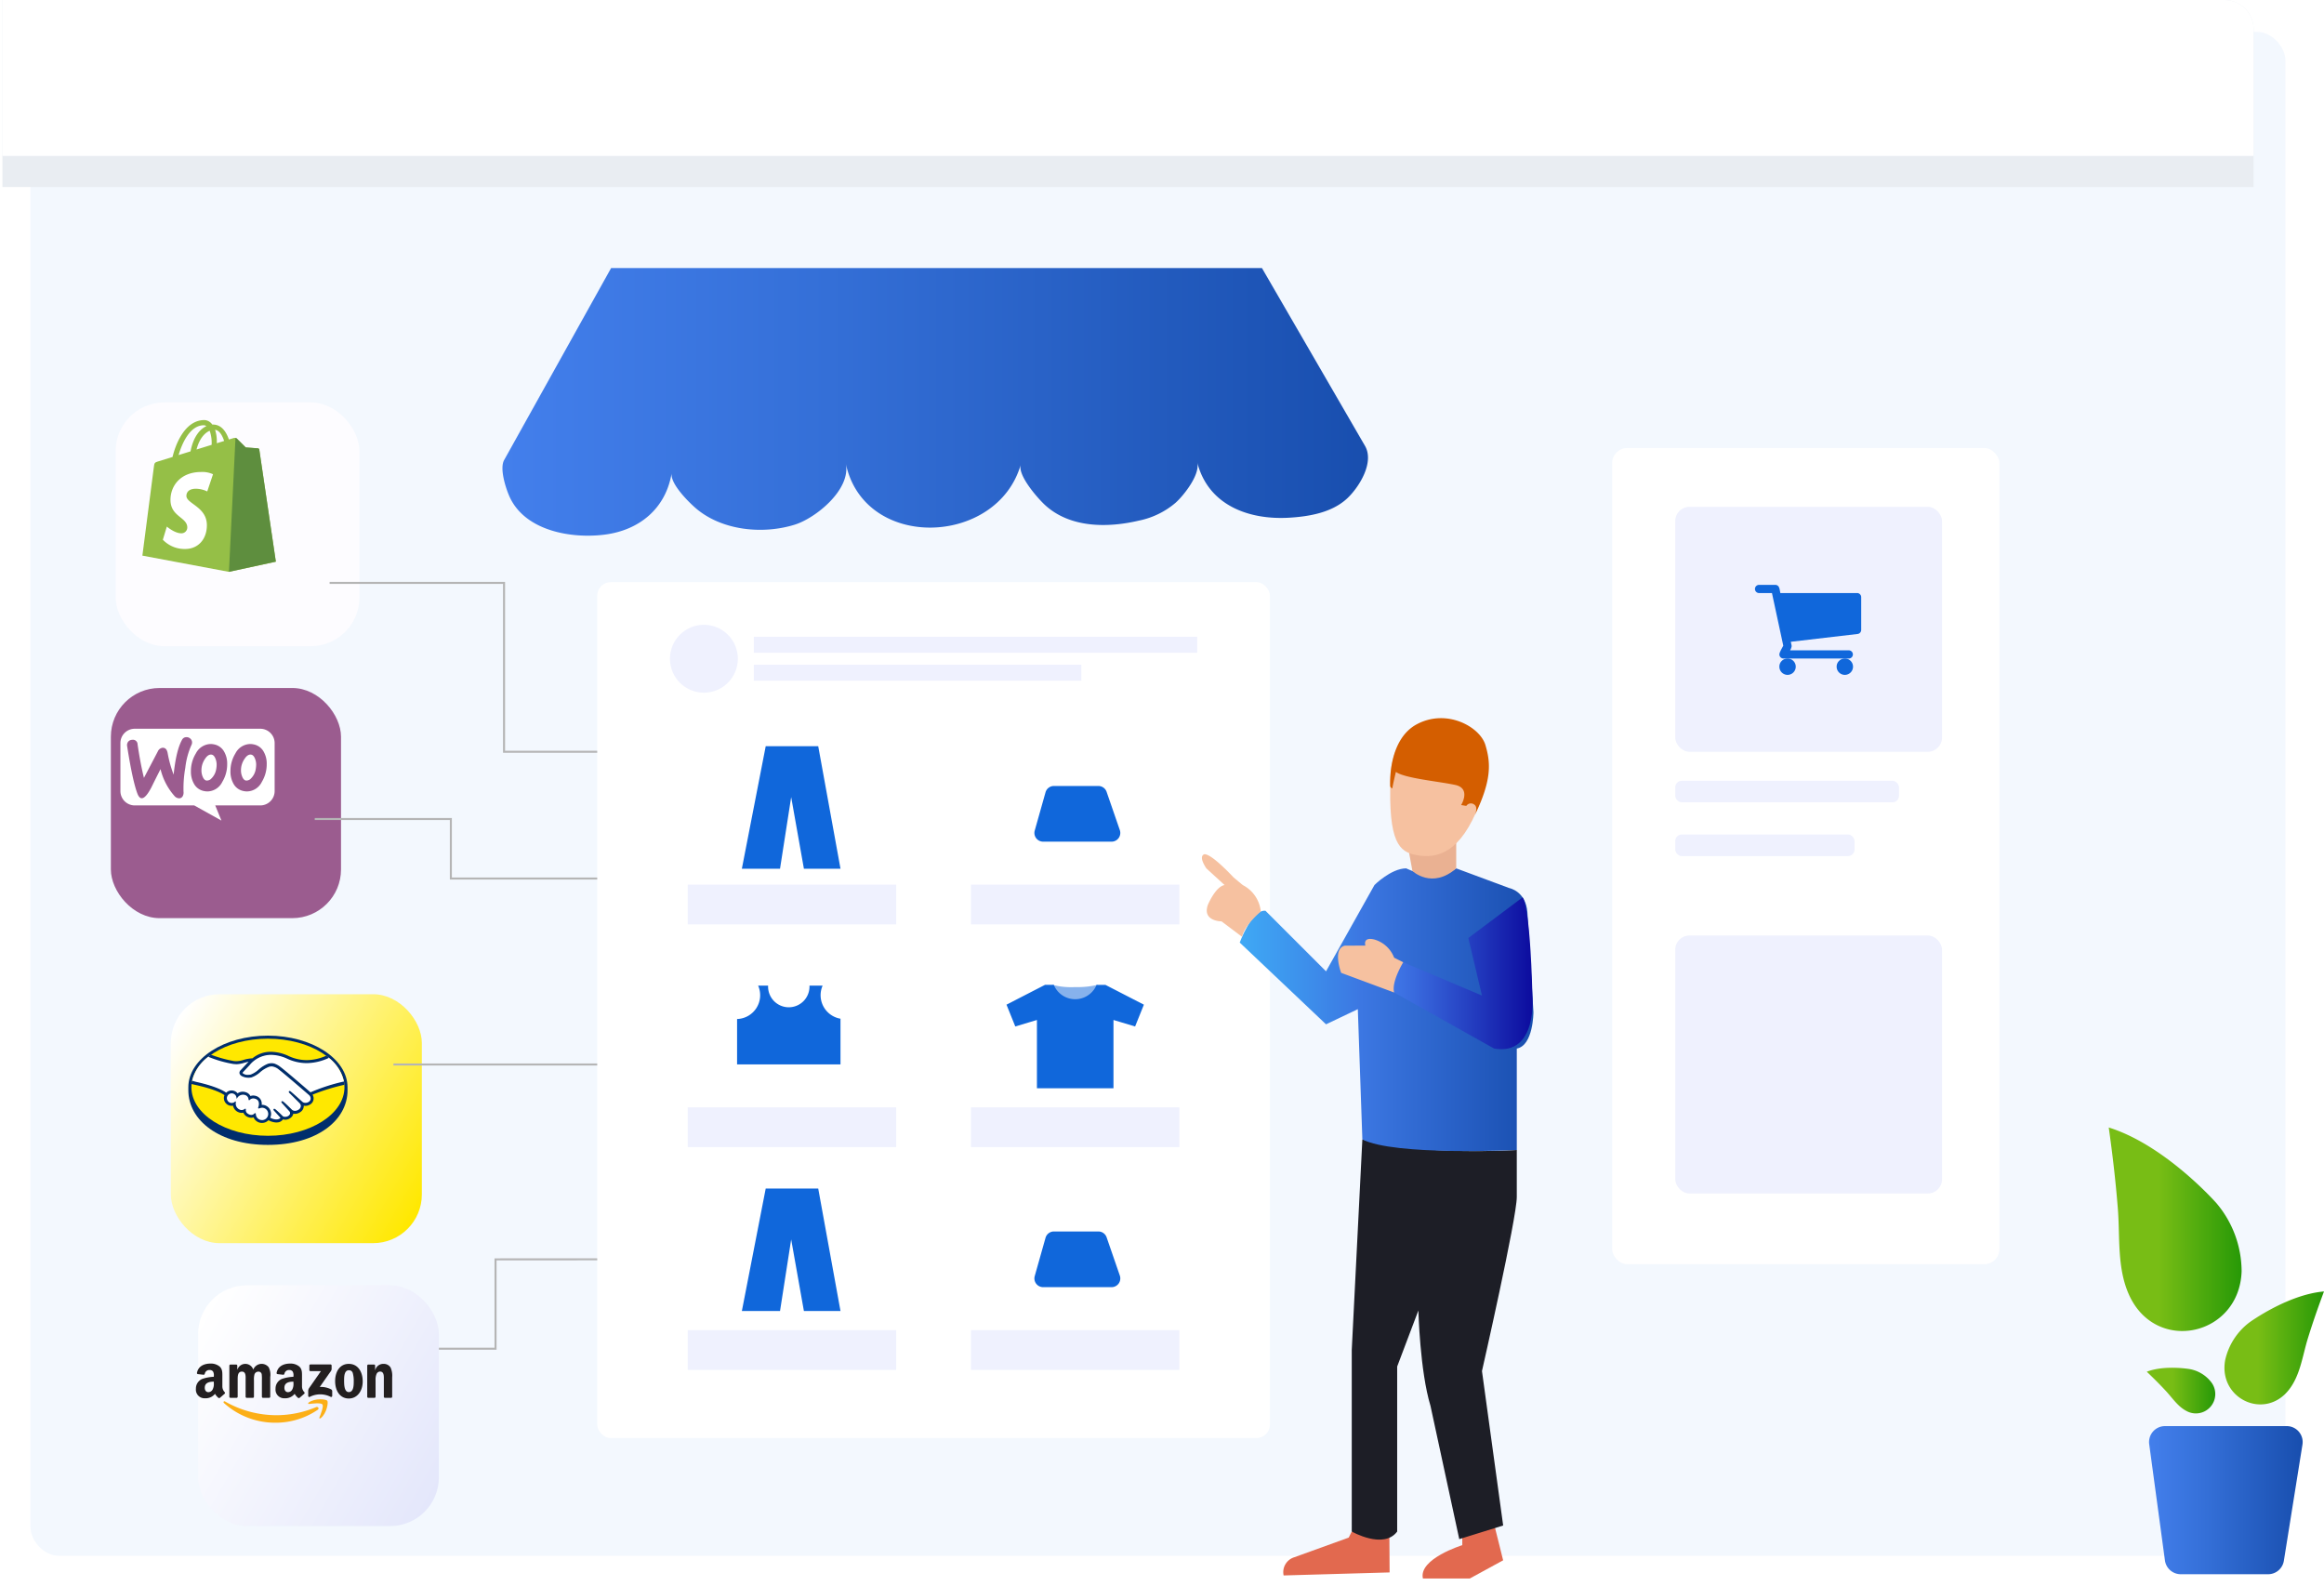 <svg xmlns="http://www.w3.org/2000/svg" xmlns:xlink="http://www.w3.org/1999/xlink" width="572.5" height="390.742" viewBox="0 0 572.5 390.742"><defs><style>.a{fill:#f3f8fe;}.b{fill:url(#c);}.c{fill:#fff;}.d{fill:#eff1fe;}.e{fill:url(#d);}.f{fill:#e9edf2;}.g,.o{fill:#1067db;}.h{fill:#fdfcff;}.i{fill:#95bf47;}.j{fill:#5e8e3e;}.k{fill:url(#j);}.l{fill:#002e6d;}.m{fill:#ffe800;}.n{fill:#9b5c8f;}.o{opacity:0.5;}.p{fill:#e2694f;}.q{fill:#1d1e26;}.r{fill:url(#o);}.s{fill:url(#p);}.t{fill:#f6c1a0;}.u{fill:#eab192;}.v{fill:url(#q);}.w{fill:none;stroke:#b5b5b5;stroke-miterlimit:10;stroke-width:0.5px;}.x{fill:url(#r);}.y{fill:#fcaf17;}.y,.z{fill-rule:evenodd;}.z{fill:#231f20;}.aa{filter:url(#s);}.ab{filter:url(#m);}.ac{filter:url(#k);}.ad{filter:url(#h);}.ae{filter:url(#a);}</style><filter id="a" x="0" y="0.353" width="570.502" height="390.389" filterUnits="userSpaceOnUse"><feOffset dx="7" dy="7" input="SourceAlpha"/><feGaussianBlur stdDeviation="2.5" result="b"/><feFlood flood-color="#494848" flood-opacity="0.102"/><feComposite operator="in" in2="b"/><feComposite in="SourceGraphic"/></filter><linearGradient id="c" y1="0.5" x2="1" y2="0.5" gradientUnits="objectBoundingBox"><stop offset="0" stop-color="#437fec"/><stop offset="0.376" stop-color="#346fd7"/><stop offset="1" stop-color="#184eae"/></linearGradient><linearGradient id="d" y1="0.5" x2="1" y2="0.5" gradientUnits="objectBoundingBox"><stop offset="0.377" stop-color="#78bd15"/><stop offset="1" stop-color="#279907"/></linearGradient><filter id="h" x="20.989" y="91.628" width="75.049" height="75.049" filterUnits="userSpaceOnUse"><feOffset dx="7" dy="7" input="SourceAlpha"/><feGaussianBlur stdDeviation="2.5" result="i"/><feFlood flood-color="#494848" flood-opacity="0.102"/><feComposite operator="in" in2="i"/><feComposite in="SourceGraphic"/></filter><linearGradient id="j" x1="-0.025" y1="0.194" x2="1.025" y2="0.806" gradientUnits="objectBoundingBox"><stop offset="0" stop-color="#fff"/><stop offset="1" stop-color="#ffe800"/></linearGradient><filter id="k" x="34.585" y="237.404" width="76.834" height="76.316" filterUnits="userSpaceOnUse"><feOffset dx="7" dy="7" input="SourceAlpha"/><feGaussianBlur stdDeviation="2.5" result="l"/><feFlood flood-color="#494848" flood-opacity="0.102"/><feComposite operator="in" in2="l"/><feComposite in="SourceGraphic"/></filter><filter id="m" x="19.813" y="161.971" width="71.693" height="71.693" filterUnits="userSpaceOnUse"><feOffset dx="7" dy="7" input="SourceAlpha"/><feGaussianBlur stdDeviation="2.5" result="n"/><feFlood flood-color="#494848" flood-opacity="0.102"/><feComposite operator="in" in2="n"/><feComposite in="SourceGraphic"/></filter><linearGradient id="o" y1="0.5" x2="1" y2="0.5" gradientUnits="objectBoundingBox"><stop offset="0" stop-color="#3fa9f5"/><stop offset="0.186" stop-color="#3d94ed"/><stop offset="0.412" stop-color="#3c77e2"/><stop offset="0.84" stop-color="#2259bd"/><stop offset="1" stop-color="#184eae"/></linearGradient><linearGradient id="p" y1="0.5" x2="1" y2="0.5" gradientUnits="objectBoundingBox"><stop offset="0" stop-color="#437fec"/><stop offset="0.211" stop-color="#396ade"/><stop offset="0.642" stop-color="#2036bb"/><stop offset="1" stop-color="#0a079b"/></linearGradient><linearGradient id="q" x1="59.02" y1="0.5" x2="60.02" y2="0.5" gradientUnits="objectBoundingBox"><stop offset="0" stop-color="#d45e00"/><stop offset="1" stop-color="#ea8c48"/></linearGradient><linearGradient id="r" x1="-0.024" y1="0.197" x2="1.024" y2="0.803" gradientUnits="objectBoundingBox"><stop offset="0" stop-color="#fff"/><stop offset="1" stop-color="#e4e7fb"/></linearGradient><filter id="s" x="41.306" y="309.103" width="74.305" height="74.305" filterUnits="userSpaceOnUse"><feOffset dx="7" dy="7" input="SourceAlpha"/><feGaussianBlur stdDeviation="2.5" result="t"/><feFlood flood-color="#494848" flood-opacity="0.102"/><feComposite operator="in" in2="t"/><feComposite in="SourceGraphic"/></filter></defs><g transform="translate(-163.5 -181)"><g class="ae" transform="matrix(1, 0, 0, 1, 163.5, 181)"><rect class="a" width="555.502" height="375.389" rx="7.04" transform="translate(0.5 0.85)"/></g><path class="b" d="M308.394,244s-26.24,47.1-26.319,47.237c-1.267,2.148.471,7.328,1.374,9.252,3.883,8.274,15.149,10.236,23.4,9.172,8.539-1.1,15.012-6.434,16.459-15.152-.439,2.645,4.414,7.368,6.073,8.764,6.425,5.407,16.419,6.39,24.267,3.933,5.159-1.615,13.895-8.657,12.55-15.075,4.532,21.635,37.308,20.409,43.1.3-.785,2.721,4.367,8.473,6.019,9.979,6.184,5.642,15.365,5.614,23.058,3.81a20.014,20.014,0,0,0,9.091-4.419c2.026-1.828,6.076-6.929,5.314-9.949,2.669,10.579,12.7,14.249,22.7,13.642,4.825-.293,10.517-1.228,14.3-4.807,2.955-2.8,6.753-8.954,4.249-13.013L468.718,244Z" transform="translate(5.65 3.026)"/><g transform="translate(560.636 291.357)"><rect class="c" width="95.4" height="201.046" rx="3.737"/><rect class="d" width="65.72" height="60.336" rx="3.499" transform="translate(15.547 14.487)"/><rect class="d" width="65.72" height="63.546" rx="3.487" transform="translate(15.547 120.082)"/><rect class="d" width="55.12" height="5.304" rx="1.606" transform="translate(15.547 81.973)"/><rect class="d" width="44.167" height="5.321" rx="1.611" transform="translate(15.547 95.202)"/></g><g transform="translate(682.972 458.729)"><path class="e" d="M659.186,446c.937,6.63,1.715,13.3,2.242,19.973.559,7.073-.239,14.7,2.791,21.323,6.683,14.619,27.156,10.029,27.7-5.852a26.072,26.072,0,0,0-6.171-16.763S673.2,450.379,659.186,446Z" transform="translate(-659.186 -446)"/><path class="e" d="M710.908,484.541c-1.446,3.846-2.8,7.737-4.008,11.665-1.279,4.163-1.818,8.835-4.517,12.4-5.955,7.864-17.6,2.383-15.812-7.2a16,16,0,0,1,5.933-9.217S701.932,485.294,710.908,484.541Z" transform="translate(-657.88 -444.149)"/><path class="e" d="M668.128,503.448c1.607,1.529,3.181,3.1,4.691,4.725,1.6,1.721,2.962,3.864,5.111,4.961a4.777,4.777,0,0,0,5.987-7.219,8.635,8.635,0,0,0-5.05-3.082S672.666,501.7,668.128,503.448Z" transform="translate(-658.756 -443.287)"/><path class="b" d="M672.573,549.268,668.7,520.642a3.929,3.929,0,0,1,3.894-4.456h29.976a3.931,3.931,0,0,1,3.882,4.552l-4.58,28.625a3.93,3.93,0,0,1-3.882,3.31H676.469A3.932,3.932,0,0,1,672.573,549.268Z" transform="translate(-658.731 -442.629)"/></g><path class="f" d="M0,0H547.382a7.169,7.169,0,0,1,7.169,7.169v38.9a0,0,0,0,1,0,0H0a0,0,0,0,1,0,0V0A0,0,0,0,1,0,0Z" transform="translate(164.097 181)"/><path class="c" d="M0,0H547.382a7.169,7.169,0,0,1,7.169,7.169V38.412a0,0,0,0,1,0,0H0a0,0,0,0,1,0,0V0A0,0,0,0,1,0,0Z" transform="translate(164.097 181)"/><g transform="translate(595.79 325.067)"><path class="g" d="M595.231,337.787a2.016,2.016,0,1,0,.59-1.424A1.941,1.941,0,0,0,595.231,337.787Z" transform="translate(-575.076 -317.633)"/><path class="g" d="M601.9,320.779a.964.964,0,0,0-.708-.3h-18.91c-.011-.073-.035-.206-.071-.4s-.066-.349-.087-.464a2.764,2.764,0,0,0-.117-.417,1.259,1.259,0,0,0-.205-.386,1.008,1.008,0,0,0-.314-.244.959.959,0,0,0-.449-.1h-4.031a1.008,1.008,0,0,0,0,2.015h3.211l2.787,12.959c-.02.042-.128.242-.323.6s-.349.67-.464.937a1.734,1.734,0,0,0-.173.623,1.022,1.022,0,0,0,1.008,1.007h16.123a1.008,1.008,0,0,0,0-2.015H584.691a3.033,3.033,0,0,0,.378-1.007,1.716,1.716,0,0,0-.04-.347c-.026-.126-.058-.265-.094-.417s-.061-.265-.071-.339l16.439-1.921a.974.974,0,0,0,.646-.339.993.993,0,0,0,.252-.669v-8.063A.966.966,0,0,0,601.9,320.779Z" transform="translate(-576 -318.464)"/><path class="g" d="M581.769,337.787a2.016,2.016,0,1,0,.59-1.424A1.942,1.942,0,0,0,581.769,337.787Z" transform="translate(-575.723 -317.633)"/></g><g transform="translate(184.989 273.128)"><g class="ad" transform="matrix(1, 0, 0, 1, -21.49, -92.13)"><rect class="h" width="60.049" height="60.049" rx="12" transform="translate(21.49 92.13)"/></g><g transform="translate(13.585 11.33)"><path class="i" d="M225.787,287a.362.362,0,0,0-.327-.3c-.135-.012-3.01-.224-3.01-.224s-2-1.982-2.215-2.2a.907.907,0,0,0-.813-.1l-1.117.345c-.667-1.919-1.843-3.682-3.913-3.682-.058,0-.116,0-.175.006a2.515,2.515,0,0,0-1.947-1.117c-4.823,0-7.127,6.028-7.849,9.092l-3.375,1.046c-1.046.329-1.079.362-1.217,1.347-.1.746-2.84,21.91-2.84,21.91l21.325,4,11.554-2.5S225.812,287.184,225.787,287Zm-8.661-2.122-1.8.559c0-.128,0-.253,0-.39a8.869,8.869,0,0,0-.431-2.914C215.958,282.263,216.669,283.476,217.126,284.873Zm-3.557-2.508a8.945,8.945,0,0,1,.489,3.248c0,.074,0,.141,0,.21l-3.727,1.154C211.048,284.208,212.393,282.87,213.569,282.365Zm-1.433-1.356a1.084,1.084,0,0,1,.618.209c-1.545.727-3.2,2.559-3.9,6.217l-2.946.912C206.727,285.557,208.672,281.009,212.136,281.009Z" transform="translate(-196.989 -279.716)"/><path class="j" d="M224.482,286.491c-.135-.012-3.01-.224-3.01-.224s-2-1.982-2.215-2.2a.545.545,0,0,0-.308-.141L217.338,316.9l11.552-2.5s-4.056-27.422-4.081-27.61A.362.362,0,0,0,224.482,286.491Z" transform="translate(-196.012 -279.514)"/><path class="c" d="M214.16,292.49l-1.424,4.238a6.551,6.551,0,0,0-2.778-.667c-2.244,0-2.356,1.409-2.356,1.763,0,1.936,5.045,2.678,5.045,7.212,0,3.566-2.263,5.864-5.314,5.864a7.391,7.391,0,0,1-5.533-2.278l.981-3.238s1.924,1.652,3.548,1.652a1.431,1.431,0,0,0,1.492-1.445c0-2.525-4.14-2.638-4.14-6.786,0-3.492,2.507-6.871,7.566-6.871A6.233,6.233,0,0,1,214.16,292.49Z" transform="translate(-196.758 -279.129)"/></g></g><g transform="translate(198.585 418.904)"><g class="ac" transform="matrix(1, 0, 0, 1, -35.09, -237.9)"><rect class="k" width="61.834" height="61.316" rx="12" transform="translate(35.09 237.9)"/></g><g transform="translate(11.309 17.201)"><path class="l" d="M247.006,437.13c0-7.006-8.778-12.717-19.607-12.717s-19.606,5.711-19.606,12.717c0,.18,0,.68,0,.744,0,7.433,7.673,13.452,19.606,13.452,12.007,0,19.61-6.018,19.61-13.449Z" transform="translate(-207.791 -424.413)"/><path class="m" d="M246.22,437.089c0,6.6-8.44,11.958-18.852,11.958s-18.851-5.353-18.851-11.958,8.44-11.96,18.851-11.96S246.22,430.483,246.22,437.089Z" transform="translate(-207.756 -424.379)"/><g transform="translate(0.902 4.61)"><path class="c" d="M220.537,433.139c-.01.019-.2.212-.077.367a2.374,2.374,0,0,0,2.145.386,6.219,6.219,0,0,0,1.949-1.223,7.822,7.822,0,0,1,2.226-1.408,2.569,2.569,0,0,1,1.622-.042,5.01,5.01,0,0,1,1.48.856c1.29.961,6.477,5.451,7.373,6.227a45.01,45.01,0,0,1,8.288-2.646,10.176,10.176,0,0,0-3.935-6.138c-2.988,1.244-6.64,1.894-10.211.165a9.932,9.932,0,0,0-3.858-.87,6.931,6.931,0,0,0-5.359,2.568Z" transform="translate(-208.087 -428.811)"/><path class="c" d="M237.611,438.777c-.061-.055-6.1-5.294-7.467-6.312a3.358,3.358,0,0,0-1.694-.8,2.323,2.323,0,0,0-.806.077,7.311,7.311,0,0,0-2.207,1.3,6.282,6.282,0,0,1-2.156,1.322,3.506,3.506,0,0,1-2.375-.353,1.049,1.049,0,0,1-.394-.429.721.721,0,0,1,.2-.783l1.666-1.787c.193-.192.388-.384.588-.572a10.759,10.759,0,0,0-1.519.34,6.711,6.711,0,0,1-1.771.328,17.037,17.037,0,0,1-1.809-.281,27.23,27.23,0,0,1-4.808-1.723,10.561,10.561,0,0,0-4.41,6.343c.34.09.889.252,1.118.3,5.361,1.182,7.031,2.4,7.333,2.654a1.784,1.784,0,0,1,2.781.162,2.042,2.042,0,0,1,1.279-.445,2.392,2.392,0,0,1,.766.133,1.757,1.757,0,0,1,1.079.966,1.8,1.8,0,0,1,.745-.157,2.262,2.262,0,0,1,.892.2,1.881,1.881,0,0,1,1.052,2.109,1.8,1.8,0,0,1,.214-.012,2.119,2.119,0,0,1,2.124,2.108,2.083,2.083,0,0,1-.254.995,3.392,3.392,0,0,0,1.845.492,1.191,1.191,0,0,0,.865-.374c.052-.074.109-.161.057-.224l-1.512-1.666s-.249-.234-.167-.324.238.041.348.131c.769.637,1.709,1.6,1.709,1.6.016.009.079.131.425.193a1.58,1.58,0,0,0,1.2-.276,1.863,1.863,0,0,0,.262-.267.1.1,0,0,1-.017.014.792.792,0,0,0-.043-.987l-1.766-1.966s-.253-.232-.167-.325.24.041.35.132c.56.463,1.35,1.25,2.107,1.985a1.446,1.446,0,0,0,1.694-.059,1.2,1.2,0,0,0,.628-1.1,1.258,1.258,0,0,0-.373-.732l-2.413-2.4s-.255-.216-.165-.325c.073-.092.239.04.348.13.768.638,2.849,2.529,2.849,2.529a1.472,1.472,0,0,0,1.636-.033,1.081,1.081,0,0,0,.538-.857A1.261,1.261,0,0,0,237.611,438.777Z" transform="translate(-208.652 -428.797)"/><path class="c" d="M225.523,441.4a5.349,5.349,0,0,0-.836.184c-.029-.02.023-.169.058-.255s.528-1.555-.672-2.066a1.424,1.424,0,0,0-1.674.248c-.05.052-.073.047-.079-.019a1.315,1.315,0,0,0-.932-1.22,1.822,1.822,0,0,0-2.047.723,1.3,1.3,0,1,0-.389,1.106c.007.006.01.019.006.044a1.712,1.712,0,0,0,1.081,1.972,1.3,1.3,0,0,0,1.269-.194c.1-.073.122-.043.107.055a1.223,1.223,0,0,0,.924,1.314,1.181,1.181,0,0,0,1.375-.254c.116-.107.149-.089.155.075a1.654,1.654,0,1,0,1.653-1.716Z" transform="translate(-208.264 -428.377)"/></g><path class="l" d="M237.849,438.192c-1.859-1.61-6.158-5.316-7.322-6.182a5.135,5.135,0,0,0-1.518-.875,2.565,2.565,0,0,0-.745-.115,3.16,3.16,0,0,0-.946.158,7.761,7.761,0,0,0-2.227,1.4l-.037.029a6.165,6.165,0,0,1-1.9,1.2,3.247,3.247,0,0,1-.7.079,1.822,1.822,0,0,1-1.323-.422c-.032-.042-.012-.109.066-.206l.009-.013,1.636-1.749a6.835,6.835,0,0,1,5.279-2.534h.139a9.934,9.934,0,0,1,3.662.859A11.416,11.416,0,0,0,236.91,431a13.127,13.127,0,0,0,5.481-1.3c-.214-.178-.436-.351-.663-.521a12.15,12.15,0,0,1-4.813,1.085,10.7,10.7,0,0,1-4.672-1.115,10.6,10.6,0,0,0-3.987-.934l-.157,0a6.947,6.947,0,0,0-4.545,1.6,9.011,9.011,0,0,0-2.268.41,6.221,6.221,0,0,1-1.6.3c-.205,0-.574-.019-.607-.02a31.282,31.282,0,0,1-5.746-1.578c-.235.163-.46.333-.679.506a28.577,28.577,0,0,0,6.23,1.786c.256.017.528.045.8.046a6.9,6.9,0,0,0,1.8-.332c.347-.1.729-.2,1.133-.279-.108.1-.215.211-.323.319l-1.662,1.783a.825.825,0,0,0-.228.911,1.171,1.171,0,0,0,.437.481,3.489,3.489,0,0,0,1.765.444,3.273,3.273,0,0,0,.7-.073,6.388,6.388,0,0,0,2.2-1.343,7.331,7.331,0,0,1,2.165-1.285,2.491,2.491,0,0,1,.6-.082,1.227,1.227,0,0,1,.156.008,3.268,3.268,0,0,1,1.637.776c1.365,1.017,7.4,6.255,7.463,6.306a1.15,1.15,0,0,1,.362.88.957.957,0,0,1-.482.765,1.484,1.484,0,0,1-.792.244,1.3,1.3,0,0,1-.7-.2c-.023-.018-2.092-1.9-2.853-2.531a.639.639,0,0,0-.358-.189.2.2,0,0,0-.158.073c-.119.147.015.349.172.482l2.418,2.409a1.134,1.134,0,0,1,.333.649,1.094,1.094,0,0,1-.573.995,1.572,1.572,0,0,1-.857.28,1.248,1.248,0,0,1-.689-.207l-.347-.339c-.634-.618-1.288-1.258-1.767-1.654a.639.639,0,0,0-.361-.184.2.2,0,0,0-.152.064c-.054.06-.092.168.043.348a1.22,1.22,0,0,0,.123.134l1.764,1.964a.665.665,0,0,1,.039.838l-.062.079a1.734,1.734,0,0,1-.163.156,1.418,1.418,0,0,1-.861.271,1.394,1.394,0,0,1-.239-.02.6.6,0,0,1-.347-.146l-.022-.022c-.1-.1-.985-1-1.721-1.608a.62.62,0,0,0-.343-.182.208.208,0,0,0-.159.071c-.146.158.073.394.166.481l1.5,1.644a.331.331,0,0,1-.057.1c-.054.073-.237.254-.783.323a1.778,1.778,0,0,1-.2.012,3.469,3.469,0,0,1-1.472-.434,2.188,2.188,0,0,0,.214-.945,2.236,2.236,0,0,0-2.243-2.227l-.081,0a1.97,1.97,0,0,0-1.138-2.09,2.38,2.38,0,0,0-.938-.2,1.94,1.94,0,0,0-.688.123,1.886,1.886,0,0,0-1.1-.924,2.492,2.492,0,0,0-.806-.14,2.13,2.13,0,0,0-1.253.4,1.9,1.9,0,0,0-2.816-.157c-.468-.354-2.326-1.525-7.3-2.644-.241-.053-.793-.211-1.132-.309a7.78,7.78,0,0,0-.127.809s.917.218,1.1.258c5.078,1.118,6.756,2.282,7.04,2.5a1.872,1.872,0,0,0-.147.725,1.9,1.9,0,0,0,1.9,1.889,1.932,1.932,0,0,0,.349-.031,2.205,2.205,0,0,0,1.436,1.643,1.9,1.9,0,0,0,.678.13,1.739,1.739,0,0,0,.433-.053,1.979,1.979,0,0,0,1.181,1.1,2.007,2.007,0,0,0,.747.154,1.659,1.659,0,0,0,.581-.1,2.249,2.249,0,0,0,3.682.705,4.247,4.247,0,0,0,1.9.562,2.32,2.32,0,0,0,.287-.018,1.745,1.745,0,0,0,1.288-.625,1.082,1.082,0,0,0,.08-.128,2.191,2.191,0,0,0,.609.093,2.056,2.056,0,0,0,1.227-.435,1.678,1.678,0,0,0,.724-1.045l0-.015a2.07,2.07,0,0,0,.411.042,2.3,2.3,0,0,0,1.261-.4,1.8,1.8,0,0,0,.906-1.607,2.06,2.06,0,0,0,.416.043,2.194,2.194,0,0,0,1.182-.362,1.707,1.707,0,0,0,.82-1.326,1.766,1.766,0,0,0-.26-1.07,49.136,49.136,0,0,1,7.833-2.431,7.715,7.715,0,0,0-.109-.806A45.186,45.186,0,0,0,237.849,438.192Zm-11.933,6.839a1.517,1.517,0,0,1-1.532-1.453c0-.07-.009-.256-.168-.256a.291.291,0,0,0-.187.1,1.084,1.084,0,0,1-.754.337,1.311,1.311,0,0,1-.5-.107c-.875-.351-.888-.947-.852-1.187a.216.216,0,0,0-.031-.182l-.053-.047h-.055a.262.262,0,0,0-.152.062,1.289,1.289,0,0,1-.743.261,1.156,1.156,0,0,1-.415-.08,1.591,1.591,0,0,1-1.005-1.849.155.155,0,0,0-.05-.15l-.082-.067-.075.072a1.185,1.185,0,1,1,.354-1l.041.319.177-.269a1.666,1.666,0,0,1,1.912-.675,1.2,1.2,0,0,1,.847,1.116c.014.155.124.162.146.162a.19.19,0,0,0,.138-.072,1.215,1.215,0,0,1,.881-.368,1.679,1.679,0,0,1,.659.148c1.127.479.615,1.9.61,1.913-.1.236-.1.34-.01.4l.045.021h.032a.786.786,0,0,0,.218-.058,1.953,1.953,0,0,1,.6-.131h0a1.523,1.523,0,1,1,0,3.047Z" transform="translate(-207.755 -424.23)"/></g></g><g transform="translate(183.813 343.471)"><g class="ab" transform="matrix(1, 0, 0, 1, -20.31, -162.47)"><rect class="n" width="56.693" height="56.693" rx="12" transform="translate(20.31 162.47)"/></g><g transform="translate(9.349 17.038)"><path class="c" d="M226.279,352.282H195.352a3.527,3.527,0,0,0-3.526,3.541v11.806a3.539,3.539,0,0,0,3.541,3.541h14.648l6.695,3.729-1.522-3.729h11.09a3.54,3.54,0,0,0,3.542-3.541V355.823A3.54,3.54,0,0,0,226.279,352.282Zm-18.9,15.55a1.843,1.843,0,0,1-.187,1.025,1,1,0,0,1-.823.56,1.564,1.564,0,0,1-1.227-.575,15.381,15.381,0,0,1-3.433-6.617q-1.514,2.982-2.237,4.474c-.917,1.755-1.694,2.656-2.345,2.7-.419.03-.777-.327-1.088-1.072q-1.188-3.053-2.562-11.79a1.383,1.383,0,0,1,.248-1.041,1.25,1.25,0,0,1,.979-.481,1.134,1.134,0,0,1,1.351,1.118q.723,4.87,1.569,8.248l3.4-6.477a1.474,1.474,0,0,1,1.165-.933c.683-.046,1.1.389,1.273,1.3a29.06,29.06,0,0,0,1.476,5.312q.607-5.917,2.051-8.544a1.193,1.193,0,0,1,1.025-.683,1.351,1.351,0,0,1,.979.311,1.219,1.219,0,0,1,.481.886,1.351,1.351,0,0,1-.155.745,18.83,18.83,0,0,0-1.507,5.608A28.963,28.963,0,0,0,207.375,367.832Zm9.538-2.439a4.155,4.155,0,0,1-3.65,2.33,4.108,4.108,0,0,1-.839-.093,3.577,3.577,0,0,1-2.485-1.8,6.011,6.011,0,0,1-.746-3.076,8.238,8.238,0,0,1,1.212-4.381,4.191,4.191,0,0,1,3.651-2.33,4.1,4.1,0,0,1,.838.093,3.606,3.606,0,0,1,2.485,1.8,5.873,5.873,0,0,1,.746,3.06A8.332,8.332,0,0,1,216.913,365.393Zm9.739,0a4.153,4.153,0,0,1-3.65,2.33,4.108,4.108,0,0,1-.839-.093,3.579,3.579,0,0,1-2.485-1.8,6.021,6.021,0,0,1-.745-3.076,8.229,8.229,0,0,1,1.212-4.381,4.188,4.188,0,0,1,3.65-2.33,4.088,4.088,0,0,1,.838.093,3.578,3.578,0,0,1,2.486,1.8,5.883,5.883,0,0,1,.745,3.06A8.323,8.323,0,0,1,226.652,365.393Z" transform="translate(-191.826 -352.282)"/><path class="c" d="M213.419,358.375c-.559-.109-1.1.2-1.615.963a5.034,5.034,0,0,0-.824,1.849,5.4,5.4,0,0,0-.108,1.134,3.935,3.935,0,0,0,.279,1.413c.234.606.544.933.917,1.01a1.492,1.492,0,0,0,1.258-.5,4.108,4.108,0,0,0,1.181-2.3,5.462,5.462,0,0,0,.109-1.15,3.943,3.943,0,0,0-.28-1.414C214.1,358.778,213.792,358.453,213.419,358.375Z" transform="translate(-190.911 -351.99)"/><path class="c" d="M222.713,358.375c-.56-.109-1.1.2-1.616.963a5.015,5.015,0,0,0-.823,1.849,5.332,5.332,0,0,0-.109,1.134,3.937,3.937,0,0,0,.28,1.413c.233.606.543.933.916,1.01a1.493,1.493,0,0,0,1.259-.5,4.107,4.107,0,0,0,1.18-2.3,6.753,6.753,0,0,0,.109-1.15,3.943,3.943,0,0,0-.28-1.414C223.4,358.778,223.085,358.453,222.713,358.375Z" transform="translate(-190.465 -351.99)"/></g></g><g transform="translate(310.617 324.399)"><rect class="c" width="165.719" height="210.836" rx="3.343"/><g transform="translate(22.307 40.408)"><path class="g" d="M343.776,356.383h12.934l5.487,30.178h-9.014l-3.135-17.637L347.3,386.561H337.9Z" transform="translate(-324.571 -356.383)"/><rect class="d" width="51.342" height="9.798" transform="translate(0 34.097)"/><g transform="translate(69.762 9.798)"><path class="g" d="M425.674,379.45H408.813a2.15,2.15,0,0,1-2.069-2.734L409.4,367.3a2.15,2.15,0,0,1,2.069-1.566h10.95a2.149,2.149,0,0,1,2.032,1.448l3.254,9.418A2.15,2.15,0,0,1,425.674,379.45Z" transform="translate(-391.031 -365.732)"/><rect class="d" width="51.342" height="9.798" transform="translate(0 24.299)"/></g><g transform="translate(0 58.984)"><g transform="translate(12.15)"><path class="g" d="M357.351,415.016a5.851,5.851,0,0,1,.493-2.352h-3.236a5.1,5.1,0,1,1-10.19,0h-2.452a5.87,5.87,0,0,1-5.19,8.221v11.179H362.25V420.806A5.875,5.875,0,0,1,357.351,415.016Z" transform="translate(-336.775 -412.664)"/></g><rect class="d" width="51.342" height="9.798" transform="translate(0 29.983)"/></g><g transform="translate(69.762 58.788)"><g transform="translate(8.762)"><path class="g" d="M431.785,422.729l-3.261-.979-2.068-.621v16.824H407.6V421.129l-2.068.621-3.262.979-2.167-5.369,9.485-4.883h2.167a5.693,5.693,0,0,0,10.54,0h2.167l9.486,4.883Z" transform="translate(-400.108 -412.477)"/><path class="o" d="M410.927,412.477a18.142,18.142,0,0,0,5.541.55,21.343,21.343,0,0,0,5.541-.55s-.539,3.6-5.352,3.951C416.657,416.428,412.118,416.69,410.927,412.477Z" transform="translate(-399.588 -412.477)"/></g><rect class="d" width="51.342" height="9.798" transform="translate(0 30.178)"/></g><g transform="translate(0 108.955)"><path class="g" d="M343.776,460.344h12.934l5.487,30.178h-9.014l-3.135-17.637L347.3,490.523H337.9Z" transform="translate(-324.571 -460.344)"/><rect class="d" width="51.342" height="9.798" transform="translate(0 34.881)"/></g><g transform="translate(69.762 119.536)"><path class="g" d="M425.674,484.159H408.813a2.15,2.15,0,0,1-2.069-2.734l2.658-9.417a2.15,2.15,0,0,1,2.069-1.567h10.95a2.149,2.149,0,0,1,2.032,1.448l3.254,9.418A2.15,2.15,0,0,1,425.674,484.159Z" transform="translate(-391.031 -470.441)"/><rect class="d" width="51.342" height="9.798" transform="translate(0 24.3)"/></g></g><g transform="translate(17.92 10.502)"><circle class="d" cx="8.363" cy="8.363" r="8.363"/><g transform="translate(20.663 2.952)"><rect class="d" width="109.217" height="3.936"/><rect class="d" width="80.683" height="3.936" transform="translate(0 6.888)"/></g></g></g><g transform="translate(459.589 357.904)"><path class="p" d="M491.3,542.489l.053,8.55-26.108.745a3.834,3.834,0,0,1,2.611-4.475l13.427-4.848.745-1.492Z" transform="translate(-445.123 -340.614)"/><path class="p" d="M507.683,541.053v3.357s-10.816,3.357-9.7,8.205h11.562l8.205-4.475-2.238-8.951Z" transform="translate(-443.55 -340.699)"/><path class="q" d="M483.868,448.8l-2.611,51.841V545.4s7.832,4.476,11.189,0V504.743l5.221-13.8s.373,14.918,2.984,23.5l7.087,32.821,10.816-3.357-5.221-38.043s8.578-37.668,8.578-42.89V451.41S497.667,452.9,483.868,448.8Z" transform="translate(-444.35 -345.041)"/><path class="r" d="M454.923,403.375s2.984-8.205,6.341-7.833l14.919,14.919L488.116,389.2s4.1-4.1,7.832-4.1c0,0,7.087,3.73,12.308,0l13.053,4.848s4.1.746,4.476,5.967l1.491,24.615s0,8.205-4.1,8.951v24.988s-30.21,1.492-38.043-2.611l-1.118-32.074-7.832,3.729Z" transform="translate(-445.615 -348.101)"/><path class="s" d="M493.505,407.9,512.9,416.1l-3.357-14.173,13.36-10.01s1.807,1.059,2.428,24.182c0,0,1.368,14.919-9.448,13.053l-24.615-13.8S487.911,409.76,493.505,407.9Z" transform="translate(-443.917 -347.773)"/><path class="t" d="M455.93,402.119l-5.056-3.805s-4.848,0-3.357-4.1c0,0,1.864-4.475,4.1-4.848l-4.476-4.1s-1.864-2.611-.745-3.357c0,0,.745-1.491,7.459,5.594l2.238,1.866a8.258,8.258,0,0,1,4.451,6.528S456.511,399.21,455.93,402.119Z" transform="translate(-446.042 -348.26)"/><path class="t" d="M491.856,414.885,478.8,410.037s-2.26-5.947.921-6.7l5.046-.012s-.746-2.238,2.238-1.491a7.422,7.422,0,0,1,4.849,4.475l2.238,1.119S491.11,412.275,491.856,414.885Z" transform="translate(-444.505 -347.304)"/><path class="u" d="M494.424,379.812l1.148,6.244s4.82,4.572,10.787-.65v-6.713S502.629,382.8,494.424,379.812Z" transform="translate(-443.718 -348.408)"/><g transform="translate(46.358)"><path class="t" d="M503.817,352.922s-12.854-4.538-13.45,11.358c-.6,16.128,2.189,18.345,6.374,19.123,5.251.978,10.964-.594,15.536-12.6C516.634,359.368,511.909,353.867,503.817,352.922Z" transform="translate(-490.274 -349.675)"/><path class="v" d="M510.9,374.159s1.286-2.258.1-3.083a1.351,1.351,0,0,0-1.959.333l-1.273-.211s2.527-4.089-1.449-4.955-12.474-1.622-14.62-3.216c0,0-.739,3.064-.82,3.76s-.583-.165-.583-.165-.764-11.5,6.641-15.373,15.474.739,16.8,5.126S515.4,365.092,510.9,374.159Z" transform="translate(-490.275 -349.796)"/></g></g><path class="w" d="M306.918,359.6H283.969V318H241" transform="translate(3.699 6.581)"/><path class="w" d="M307.086,388.158H271.037V373.5H237.5" transform="translate(3.53 9.246)"/><line class="w" x1="50.198" transform="translate(260.419 443.212)"/><path class="w" d="M306.2,476.986,281.153,477v22.009H256" transform="translate(4.419 14.217)"/><g transform="translate(205.306 490.603)"><g class="aa" transform="matrix(1, 0, 0, 1, -41.81, -309.6)"><rect class="x" width="59.305" height="59.305" rx="12" transform="translate(41.81 309.6)"/></g><g transform="translate(6.455 26.28)"><path class="y" d="M239.257,512.457a18.391,18.391,0,0,1-10.389,3.176,18.8,18.8,0,0,1-12.692-4.841c-.262-.237-.028-.563.288-.378a25.536,25.536,0,0,0,12.7,3.369,25.254,25.254,0,0,0,9.686-1.982c.475-.2.873.313.409.656" transform="translate(-209.26 -501.063)"/><path class="y" d="M239.47,511.146c-.359-.46-2.375-.218-3.281-.11-.274.034-.315-.206-.068-.379,1.608-1.13,4.241-.8,4.548-.425s-.081,3.022-1.588,4.284c-.232.194-.453.089-.349-.166.339-.847,1.1-2.743.738-3.2" transform="translate(-208.305 -501.086)"/><path class="z" d="M236.253,503.07v-1.1a.272.272,0,0,1,.278-.28h4.919a.274.274,0,0,1,.283.278v.941a1.529,1.529,0,0,1-.37.691l-2.548,3.639a5.454,5.454,0,0,1,2.806.6.5.5,0,0,1,.261.429v1.172c0,.161-.176.348-.362.249a5.666,5.666,0,0,0-5.2.01c-.172.09-.351-.093-.351-.255v-1.113a1.327,1.327,0,0,1,.182-.755l2.952-4.235h-2.57a.274.274,0,0,1-.284-.277" transform="translate(-208.304 -501.479)"/><path class="z" d="M219.2,509.932h-1.5a.281.281,0,0,1-.267-.253V502a.283.283,0,0,1,.29-.277h1.393a.281.281,0,0,1,.272.258v1h.028a2.056,2.056,0,0,1,3.911,0,2.209,2.209,0,0,1,3.8-.582,4.067,4.067,0,0,1,.378,2.407v4.847a.282.282,0,0,1-.288.277h-1.5a.28.28,0,0,1-.268-.276v-4.073a9.921,9.921,0,0,0-.042-1.438.781.781,0,0,0-.88-.663.99.99,0,0,0-.894.632,4.626,4.626,0,0,0-.139,1.469v4.072a.282.282,0,0,1-.288.277h-1.5a.28.28,0,0,1-.268-.276v-4.073c0-.856.138-2.117-.922-2.117-1.076,0-1.033,1.228-1.033,2.117l0,4.072a.281.281,0,0,1-.288.277" transform="translate(-209.194 -501.486)"/><path class="z" d="M245.663,501.559c2.222,0,3.424,1.908,3.424,4.333,0,2.343-1.328,4.2-3.424,4.2-2.179,0-3.365-1.907-3.365-4.282,0-2.393,1.2-4.252,3.365-4.252m.015,1.568c-1.1,0-1.174,1.5-1.174,2.44s-.013,2.943,1.159,2.943,1.217-1.617,1.217-2.6a7.09,7.09,0,0,0-.224-2.036.937.937,0,0,0-.978-.744" transform="translate(-208 -501.486)"/><path class="z" d="M251.6,509.932h-1.491a.281.281,0,0,1-.268-.276l0-7.684a.286.286,0,0,1,.289-.25h1.388a.285.285,0,0,1,.266.215v1.175h.027a2.035,2.035,0,0,1,2.039-1.551,1.96,1.96,0,0,1,1.746.906,4.875,4.875,0,0,1,.392,2.392v4.832a.285.285,0,0,1-.287.242h-1.5a.282.282,0,0,1-.265-.242v-4.171c0-.839.1-2.068-.937-2.068a.978.978,0,0,0-.866.614,3.425,3.425,0,0,0-.238,1.454v4.137a.287.287,0,0,1-.291.277" transform="translate(-207.638 -501.486)"/><path class="z" d="M232.7,506.266a2.946,2.946,0,0,1-.281,1.589,1.215,1.215,0,0,1-1.037.679c-.573,0-.91-.436-.91-1.085,0-1.274,1.143-1.506,2.227-1.506Zm1.508,3.65a.309.309,0,0,1-.353.034,3.628,3.628,0,0,1-.857-1,2.968,2.968,0,0,1-2.468,1.087,2.124,2.124,0,0,1-2.24-2.332,2.545,2.545,0,0,1,1.6-2.447,10.36,10.36,0,0,1,2.815-.517v-.195a1.907,1.907,0,0,0-.183-1.085.994.994,0,0,0-.839-.389,1.141,1.141,0,0,0-1.2.9.314.314,0,0,1-.259.275l-1.45-.157a.262.262,0,0,1-.223-.312c.333-1.76,1.922-2.291,3.345-2.291a3.4,3.4,0,0,1,2.254.744c.728.68.658,1.588.658,2.576v2.332a2.045,2.045,0,0,0,.565,1.387.282.282,0,0,1-.005.4c-.3.257-.849.729-1.147.995Z" transform="translate(-208.673 -501.489)"/><path class="z" d="M213.982,506.266a2.946,2.946,0,0,1-.281,1.589,1.215,1.215,0,0,1-1.035.679c-.574,0-.911-.436-.911-1.085,0-1.274,1.144-1.506,2.227-1.506Zm1.508,3.65a.309.309,0,0,1-.353.034,3.652,3.652,0,0,1-.858-1,2.965,2.965,0,0,1-2.467,1.087,2.124,2.124,0,0,1-2.24-2.332,2.545,2.545,0,0,1,1.6-2.447,10.375,10.375,0,0,1,2.815-.517v-.195a1.915,1.915,0,0,0-.182-1.085,1,1,0,0,0-.841-.389,1.14,1.14,0,0,0-1.2.9.313.313,0,0,1-.259.275l-1.45-.157a.263.263,0,0,1-.223-.312c.333-1.76,1.922-2.291,3.346-2.291a3.4,3.4,0,0,1,2.254.744c.727.68.657,1.588.657,2.576v2.332a2.04,2.04,0,0,0,.566,1.387.282.282,0,0,1-.006.4c-.3.257-.849.729-1.147.995Z" transform="translate(-209.572 -501.489)"/></g></g></g></svg>